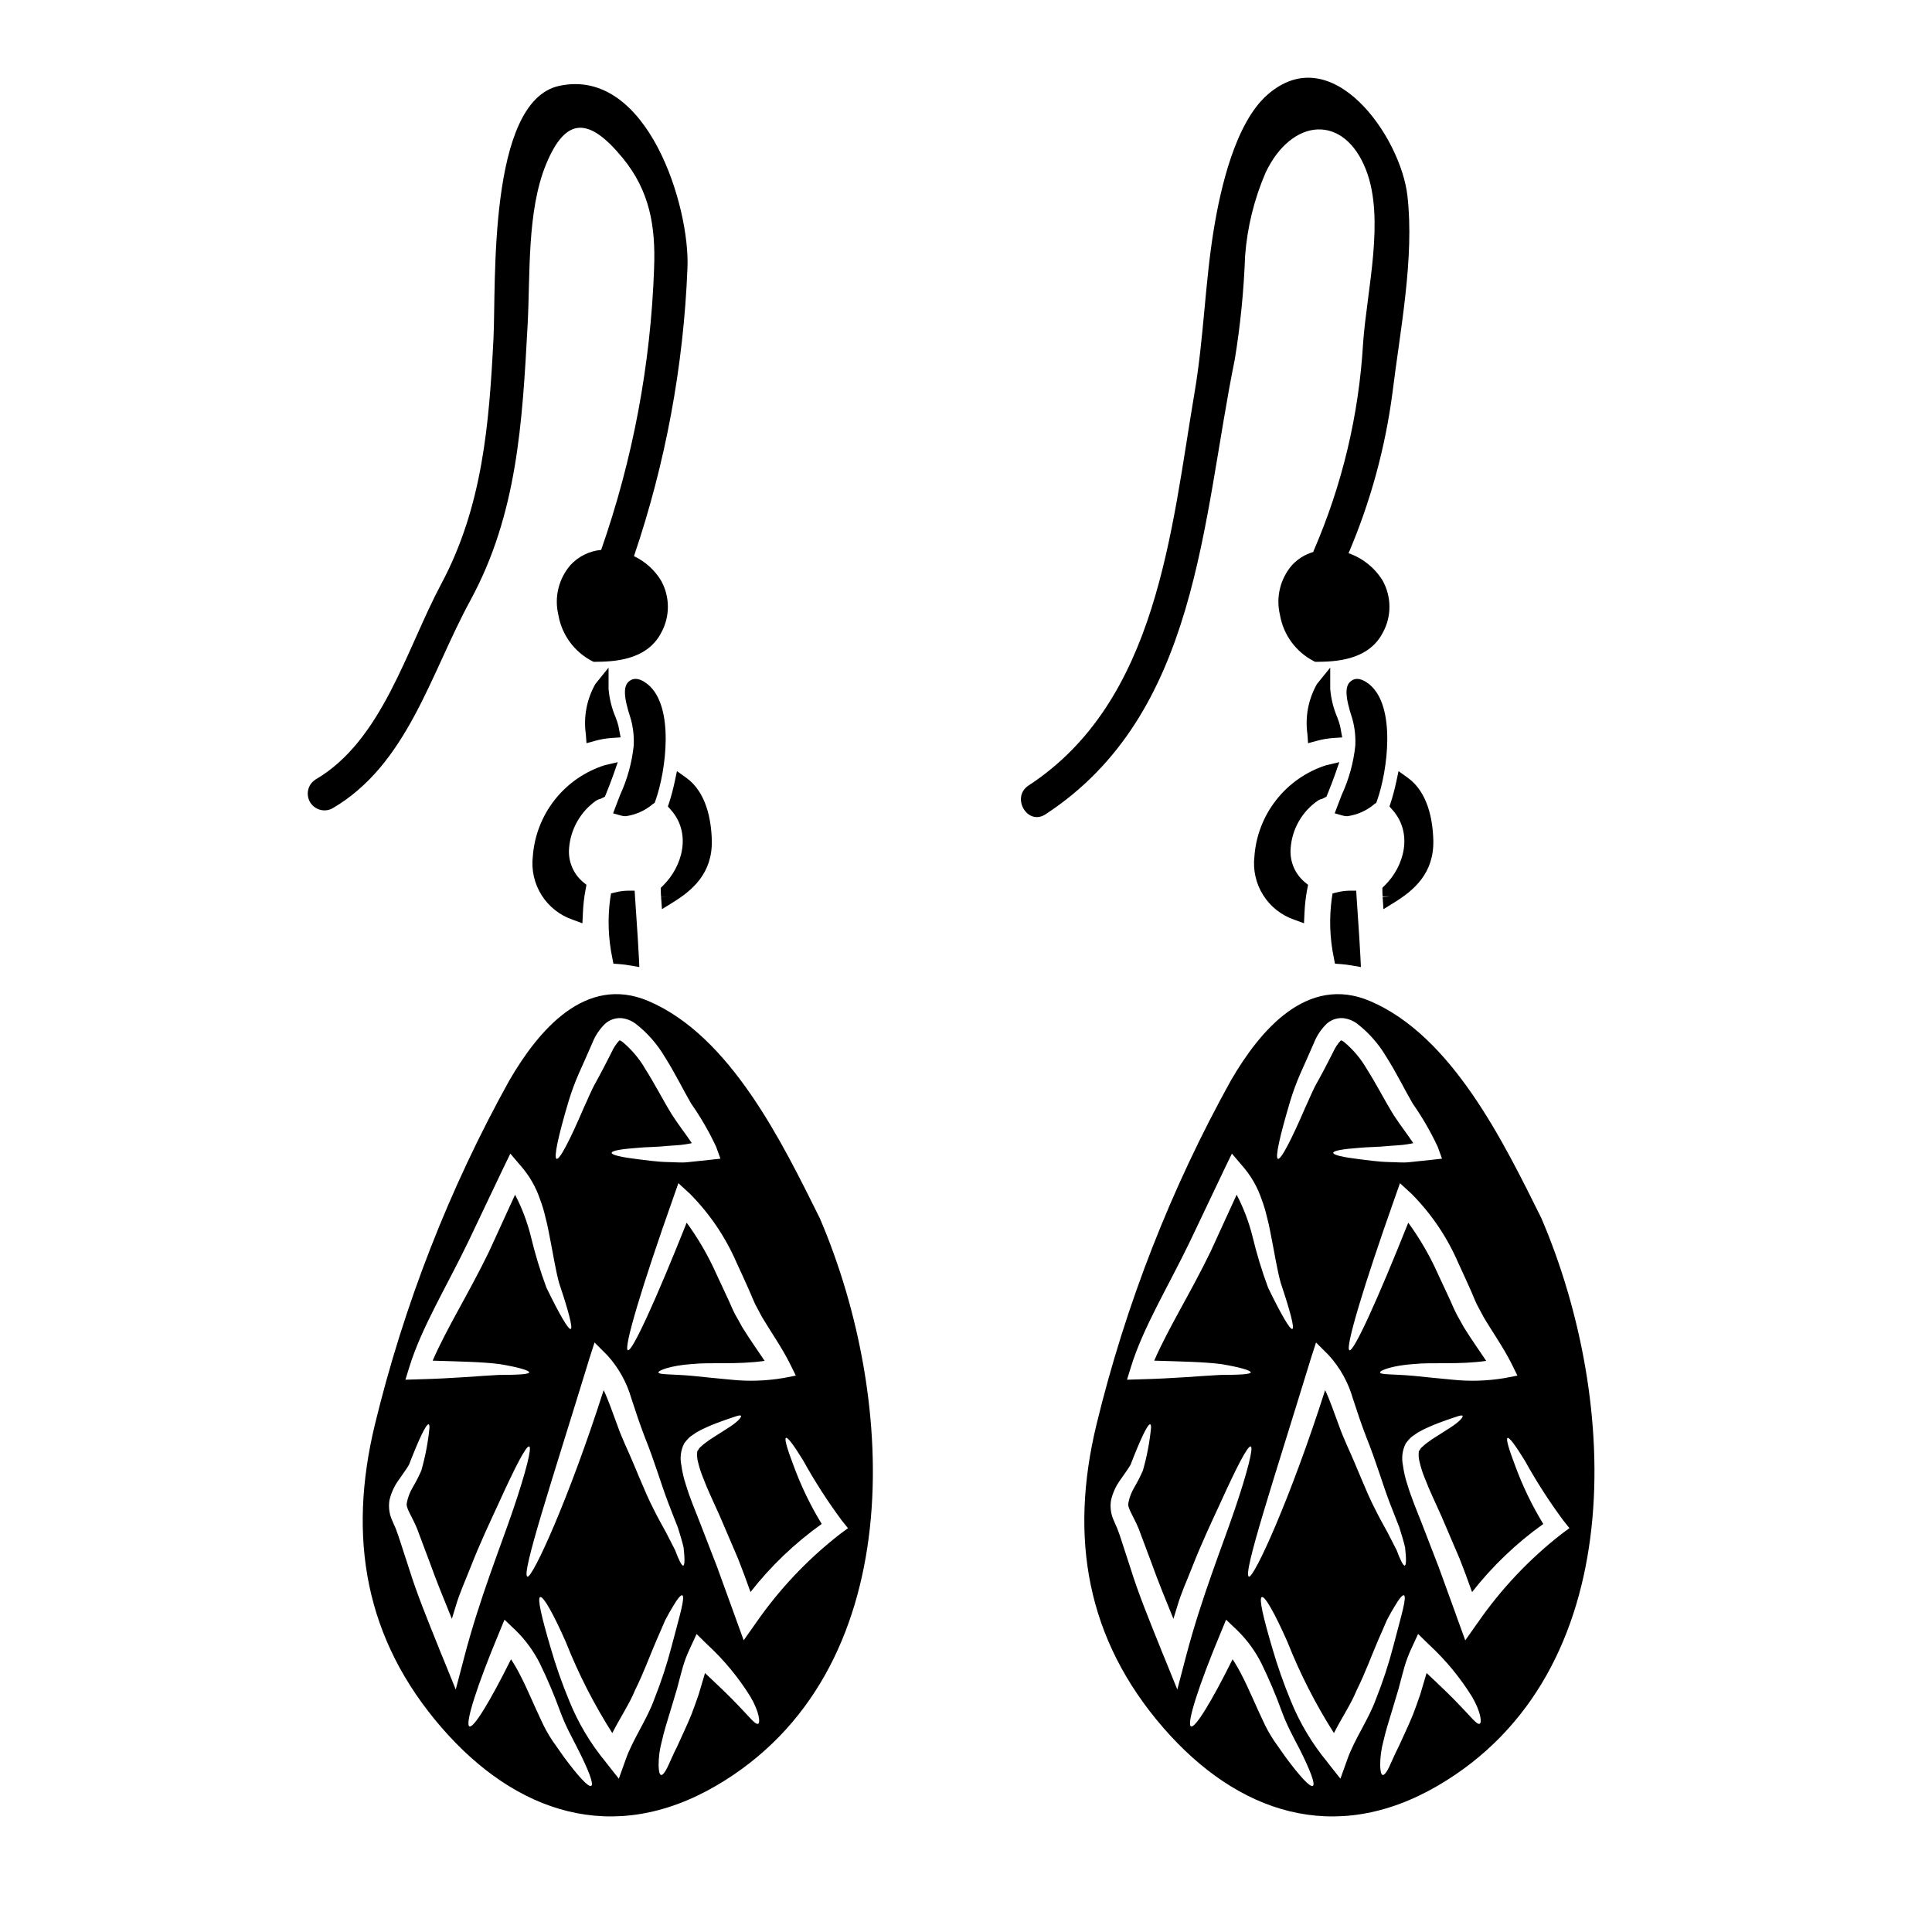 <?xml version="1.0" encoding="UTF-8"?>
<!-- Uploaded to: ICON Repo, www.svgrepo.com, Generator: ICON Repo Mixer Tools -->
<svg fill="#000000" width="800px" height="800px" version="1.1" viewBox="144 144 512 512" xmlns="http://www.w3.org/2000/svg">
 <g>
  <path d="m498.46 357.54-0.75 2 2.055 0.582c0.422 0.121 0.859 0.18 1.297 0.18 2.641-0.367 5.121-1.477 7.152-3.199l0.516-0.359 0.207-0.59c2.809-7.871 5.094-25.004-2.066-30.812-1.887-1.504-3.477-1.824-4.723-0.949-1.805 1.25-1.754 4.043 0.227 10.078h0.004c0.648 2.34 0.914 4.773 0.785 7.199-0.484 4.496-1.699 8.883-3.598 12.988-0.379 0.98-0.75 1.941-1.105 2.883z"/>
  <path d="m476.43 370.98c-0.418 3.59 0.406 7.215 2.344 10.27 1.934 3.051 4.856 5.348 8.281 6.504l2.519 0.926 0.125-2.68c0.086-2.133 0.328-4.258 0.727-6.356l0.227-1.156-0.914-0.742c-2.613-2.207-3.992-5.543-3.703-8.949 0.359-5.117 3.047-9.789 7.289-12.676l0.559-0.277c0.156-0.055 0.32-0.098 0.48-0.129l1.156-0.578 0.395-0.969c0.617-1.543 1.258-3.148 1.84-4.816l1.18-3.375-3.484 0.816c-5.223 1.668-9.828 4.863-13.219 9.176s-5.414 9.543-5.801 15.012z"/>
  <path d="m503.52 381.89-0.113-1.848h-1.852c-1.047 0.02-2.09 0.156-3.109 0.414l-1.297 0.297-0.207 1.312v-0.004c-0.73 5.269-0.543 10.625 0.551 15.832l0.285 1.492 1.512 0.105c0.988 0.074 1.969 0.199 2.945 0.371l2.418 0.418-0.117-2.453c-0.156-3.324-0.395-6.648-0.617-9.973-0.121-2-0.266-4-0.398-5.965z"/>
  <path d="m514.63 348.36-0.629 2.934-0.004-0.004c-0.379 1.812-0.855 3.598-1.422 5.359l-0.352 1.078 0.75 0.844c5.598 6.266 3.148 15.047-2.039 20.125l-0.586 0.578v0.828c0 0.496 0.027 0.965 0.062 1.457h1.969l-1.969 0.133 0.219 3.25 2.754-1.707c5.293-3.258 10.676-7.777 10.461-16.559-0.148-5.457-1.453-12.766-6.812-16.59z"/>
  <path d="m493 325.28c-2.281 4.027-3.168 8.695-2.519 13.281l0.168 2.398 2.309-0.629h0.004c1.473-0.406 2.988-0.664 4.516-0.762l2.219-0.145-0.395-2.184 0.004-0.004c-0.113-0.648-0.273-1.285-0.477-1.91l-0.441-1.227c-1.027-2.406-1.66-4.965-1.867-7.574v-5.598z"/>
  <path d="m552.48 466.83c-9.922-19.953-23.617-48.273-45.426-57.547-16.703-7.086-29.191 7.871-36.801 20.965v-0.004c-15.934 28.703-27.938 59.418-35.684 91.316-7.215 29.875-2.703 56.828 17.785 80.391 19.559 22.477 45.32 31.242 72.703 15.262 51.164-29.859 48.203-101.93 27.422-150.38zm-18.617 19.34c0.504 1.152 1.082 2.633 1.48 3.426 0.613 1.156 1.223 2.273 1.801 3.394 2.363 4.008 5.269 8.082 7.434 12.41l1.551 3.148-3.32 0.648c-4.602 0.777-9.285 0.922-13.926 0.434-3.938-0.363-7.359-0.719-10.211-1.012-5.594-0.504-8.805-0.25-8.949-0.902-0.141-0.469 3.106-1.84 8.984-2.234 4.945-0.508 11.836 0.215 19.156-0.832-1.766-2.668-3.82-5.512-5.902-8.875-0.613-1.117-1.227-2.234-1.875-3.356-0.789-1.516-1.156-2.488-1.73-3.75-1.121-2.383-2.238-4.832-3.394-7.289l0.004-0.004c-2.121-4.703-4.719-9.176-7.762-13.348-8.121 20.348-14.434 34.273-15.586 33.805-1.227-0.469 3.824-17.246 11.977-40.266l1.41-4.008 3.148 2.891v0.004c5.211 5.266 9.387 11.461 12.316 18.266 1.191 2.543 2.312 5.031 3.394 7.449zm-19.016 62.633c0.648 2.055 1.18 3.824 1.516 5.301 0.363 3.106 0.289 4.762-0.105 4.801-0.395 0.039-1.18-1.516-2.129-4.078-0.652-1.301-1.445-2.852-2.383-4.656-1.012-1.84-2.199-3.938-3.356-6.277-2.488-4.832-4.547-10.57-7.477-16.957-0.648-1.516-1.445-3.316-2.059-5.09-0.613-1.691-1.262-3.426-1.914-5.195-0.539-1.441-1.117-2.887-1.766-4.254-9.129 28.609-18.871 49.898-20.203 49.43-1.73-0.613 6.602-25.727 16.055-56.609l0.215-0.723 1.516-4.723 3.43 3.43h-0.004c2.965 3.277 5.137 7.191 6.348 11.441 0.613 1.801 1.18 3.574 1.766 5.305 0.586 1.73 1.156 3.207 1.77 4.867 2.598 6.422 4.363 12.594 6.203 17.391 0.957 2.418 1.82 4.652 2.578 6.602zm-28.973-112.86c0.77-2.543 1.688-5.043 2.754-7.477 1.117-2.527 2.363-5.266 3.609-8.156 0.738-1.859 1.859-3.543 3.285-4.945 1.18-1.094 2.758-1.652 4.363-1.551 1.371 0.141 2.684 0.652 3.785 1.48 3.09 2.402 5.695 5.363 7.688 8.73 2.777 4.367 4.867 8.734 7.035 12.449 2.527 3.606 4.738 7.426 6.606 11.414l1.152 3.172-2.957 0.328c-2.023 0.215-3.973 0.434-5.809 0.613-1.84 0.18-3.465-0.035-5.09-0.035-3.172-0.074-5.809-0.508-8.047-0.758-4.402-0.539-6.926-1.117-6.926-1.695s2.562-1.008 7.039-1.336c2.164-0.215 4.902-0.18 7.898-0.504 1.48-0.145 3.102-0.145 4.723-0.434 0.504-0.074 1.047-0.18 1.551-0.293-1.445-2.199-3.281-4.508-5.16-7.394-2.488-4.004-4.617-8.266-7.144-12.23v0.004c-1.562-2.715-3.59-5.133-5.984-7.144-0.238-0.195-0.504-0.355-0.789-0.469-0.035 0-0.07 0-0.18 0.07-0.809 0.891-1.473 1.898-1.969 2.996-0.684 1.301-1.371 2.754-2.164 4.219-0.684 1.262-1.301 2.492-1.969 3.644-1.336 2.309-2.234 4.723-3.246 6.82-3.731 8.691-6.484 13.957-7.269 13.637-0.789-0.324 0.512-6.027 3.215-15.156zm-42.141 70.246c3.207-10.391 9.883-21.285 15.621-33.191 3.246-6.785 6.297-13.281 9.199-19.34l1.914-3.938 2.707 3.176c2.32 2.629 4.09 5.695 5.195 9.02 0.543 1.438 0.988 2.906 1.336 4.402 0.395 1.445 0.684 2.812 0.938 4.148 1.082 5.34 1.766 9.957 2.777 13.566 2.488 7.394 3.68 11.941 3.066 12.16-0.613 0.215-2.961-3.789-6.422-10.934-1.652-4.457-3.039-9.008-4.148-13.629-0.961-3.824-2.363-7.523-4.188-11.02-2.199 4.832-4.512 9.812-6.891 15.043-5.301 10.969-11.258 20.383-14.957 28.938 7.086 0.215 13.207 0.324 17.711 0.902 5.051 0.832 7.871 1.695 7.871 2.199-0.07 0.543-3.031 0.648-8.156 0.684-5.016 0.25-12.16 0.941-21.215 1.156l-3.426 0.105zm12.266 85.547-3.391-8.367c-0.434-1.012-0.867-2.059-1.262-3.106-2.852-7.086-5.629-13.891-7.613-20.238-1.012-3.148-2.023-6.207-2.961-9.094-0.215-0.648-0.504-1.41-0.684-1.879-0.328-0.684-0.613-1.371-0.902-2.055-0.758-1.617-1.031-3.422-0.785-5.195v-0.074c0.457-2.078 1.355-4.031 2.633-5.734 0.977-1.445 1.969-2.754 2.562-3.789 2.668-6.891 4.582-10.93 5.231-10.75 0.145 0.035 0.215 0.324 0.215 0.867l0.004-0.004c-0.371 3.809-1.082 7.578-2.133 11.258l-0.035 0.141c-0.668 1.523-1.426 3.008-2.269 4.441-0.742 1.238-1.27 2.59-1.555 4.004v0.109l-0.035 0.105c-0.289 1.227 1.41 3.5 2.754 6.785 1.047 2.852 2.199 5.844 3.352 8.945 1.73 4.832 3.754 9.777 5.844 14.902 0.328-1.047 0.648-2.129 0.977-3.176 1.082-3.75 2.668-7.109 3.938-10.391 2.598-6.641 5.266-12.23 7.477-17.031 4.363-9.598 7.32-15.406 8.117-15.078 0.719 0.289-0.832 6.602-4.219 16.594-3.391 9.992-8.875 23.527-12.918 38.895zm35.898 25.543c-0.754 0.395-3.465-2.559-7.25-7.684-0.906-1.301-1.914-2.754-2.996-4.258h0.004c-1.168-1.738-2.18-3.57-3.031-5.484-1.879-3.898-3.574-8.156-5.703-12.234v0.004c-0.684-1.344-1.441-2.644-2.273-3.898-5.449 10.969-9.887 18.293-11.02 17.785-1.262-0.574 2.059-10.895 7.723-24.461l1.574-3.82 3.066 2.922c2.555 2.523 4.68 5.449 6.297 8.656 2.027 4.16 3.832 8.426 5.414 12.773 0.66 1.785 1.422 3.531 2.273 5.231 0.832 1.66 1.621 3.211 2.383 4.621 2.891 5.734 4.301 9.492 3.543 9.832zm9.203-7.144-1.879 5.234-3.281-4.152-0.18-0.25c-4.035-4.871-7.297-10.336-9.672-16.199-1.91-4.594-3.559-9.293-4.941-14.074-2.383-8.082-3.57-13.129-2.754-13.457s3.426 4.258 6.816 11.941c3.328 8.406 7.445 16.48 12.301 24.105 2.164-4.258 4.547-7.723 6.027-11.367 2.363-4.762 4.004-9.379 5.699-13.277 0.832-1.914 1.625-3.68 2.273-5.231 0.754-1.48 1.477-2.707 2.09-3.719 1.18-2.019 2.059-3.066 2.457-2.922 0.398 0.145 0.25 1.516-0.293 3.824s-1.441 5.484-2.488 9.523l0.004 0.004c-1.246 4.793-2.789 9.508-4.621 14.109-1.93 5.375-5.684 10.641-7.559 15.906zm34.996-9.309c-0.754 0.25-2.234-1.801-5.16-4.797-2.234-2.383-5.301-5.301-8.875-8.66-0.027 0.031-0.043 0.07-0.035 0.113-0.574 1.91-1.117 3.785-1.656 5.594-0.613 1.84-1.301 3.641-1.914 5.301-1.336 3.281-2.754 6.133-3.754 8.406-1.152 2.234-1.969 4.258-2.633 5.629-0.664 1.371-1.262 2.055-1.656 1.969-0.395-0.086-0.613-0.977-0.648-2.492h-0.004c-0.008-2.144 0.27-4.281 0.828-6.352 0.613-2.777 1.555-5.699 2.562-9.02 0.469-1.621 0.973-3.316 1.516-5.086 0.508-1.844 0.941-3.68 1.516-5.664 0.5-1.715 1.133-3.383 1.898-4.996l1.73-3.754 2.996 2.926v-0.004c4.363 4.043 8.16 8.656 11.293 13.707 2.359 4.008 2.68 7.004 1.996 7.18zm-0.434-26.879-3.352 4.762-2.059-5.664-0.539-1.516c-1.516-4.184-2.996-8.297-4.441-12.234-1.551-4-3.031-7.824-4.438-11.473-1.336-3.426-2.852-7-3.859-10.391v0.004c-0.559-1.664-0.953-3.379-1.18-5.117-0.418-1.941-0.164-3.965 0.719-5.738 0.465-0.676 1.012-1.293 1.621-1.84 0.543-0.395 1.117-0.789 1.625-1.117 0.957-0.551 1.945-1.047 2.957-1.48 1.844-0.832 3.43-1.375 4.723-1.844 2.492-0.832 3.938-1.441 4.152-1.082 0.215 0.293-0.758 1.516-3.176 3.066-1.156 0.758-2.562 1.625-4.188 2.672-0.828 0.504-1.574 1.082-2.418 1.695-0.395 0.289-0.684 0.648-1.082 0.938-0.359 0.363-0.359 0.613-0.613 0.867l-0.07 0.035-0.035 0.145v0.004c-0.121 0.965-0.047 1.945 0.215 2.883 0.348 1.48 0.82 2.93 1.406 4.332 1.156 3.066 2.707 6.207 4.367 9.957 1.516 3.574 3.148 7.359 4.832 11.293 1.117 2.812 2.199 5.773 3.281 8.805h0.004c5.394-6.887 11.75-12.961 18.871-18.039-3.012-4.934-5.527-10.156-7.504-15.586-1.66-4.367-2.422-6.965-1.969-7.219 0.453-0.25 2.09 1.969 4.547 5.957v-0.004c3.07 5.551 6.504 10.891 10.281 15.984l1.574 1.969-2.129 1.574c-8.516 6.644-15.977 14.543-22.125 23.422z"/>
  <path d="m307.23 357.54-0.746 2 2.051 0.582c0.422 0.121 0.859 0.18 1.297 0.18 2.637-0.371 5.117-1.48 7.152-3.199l0.52-0.363 0.207-0.59c2.809-7.871 5.09-25.008-2.07-30.812-1.883-1.504-3.473-1.824-4.723-0.949-1.801 1.25-1.75 4.043 0.227 10.078h0.004c0.652 2.34 0.918 4.773 0.785 7.199-0.484 4.496-1.699 8.883-3.594 12.988-0.379 0.984-0.754 1.945-1.109 2.887z"/>
  <path d="m312.3 381.89-0.113-1.848h-1.852c-1.047 0.02-2.094 0.156-3.109 0.414l-1.289 0.297-0.211 1.312-0.004-0.004c-0.727 5.269-0.539 10.625 0.551 15.832l0.285 1.492 1.516 0.105c0.984 0.074 1.965 0.199 2.938 0.371l2.418 0.418-0.113-2.453c-0.16-3.324-0.395-6.648-0.617-9.973-0.141-2-0.277-4-0.398-5.965z"/>
  <path d="m323.4 348.36-0.625 2.934v-0.004c-0.383 1.809-0.859 3.598-1.426 5.359l-0.355 1.074 0.754 0.848c5.594 6.266 3.125 15.047-2.039 20.125l-0.59 0.578v0.828c0 0.539 0.035 1.047 0.074 1.574l1.969-0.113-1.969 0.141 0.23 3.234 2.754-1.699c5.293-3.258 10.676-7.777 10.461-16.559-0.148-5.457-1.453-12.766-6.812-16.59z"/>
  <path d="m315.83 409.28c-16.707-7.086-29.191 7.871-36.801 20.965l-0.004-0.004c-15.934 28.699-27.938 59.414-35.684 91.316-7.219 29.875-2.707 56.828 17.785 80.391 19.555 22.477 45.316 31.242 72.703 15.262 51.168-29.875 48.199-101.94 27.422-150.38-9.922-19.953-23.633-48.273-45.422-57.547zm26.805 76.891c0.508 1.152 1.086 2.633 1.48 3.426 0.613 1.156 1.227 2.273 1.805 3.394 2.383 4.008 5.266 8.082 7.43 12.41l1.551 3.148-3.316 0.648v-0.004c-4.602 0.777-9.289 0.922-13.93 0.434-3.938-0.363-7.359-0.719-10.211-1.012-5.594-0.504-8.801-0.25-8.945-0.902-0.145-0.469 3.102-1.84 8.98-2.234 4.945-0.508 11.836 0.215 19.16-0.832-1.766-2.668-3.824-5.512-5.902-8.875-0.613-1.117-1.227-2.234-1.879-3.356-0.789-1.516-1.152-2.488-1.73-3.75-1.117-2.383-2.234-4.832-3.394-7.289v-0.004c-2.117-4.703-4.715-9.18-7.758-13.348-8.117 20.348-14.43 34.273-15.586 33.805-1.223-0.469 3.824-17.246 11.98-40.266l1.406-4.008 3.148 2.891v0.004c5.207 5.269 9.387 11.465 12.32 18.266 1.188 2.543 2.305 5.031 3.391 7.449zm-18.992 62.633c0.648 2.055 1.18 3.824 1.516 5.301 0.359 3.106 0.289 4.762-0.109 4.801s-1.18-1.516-2.129-4.078c-0.652-1.301-1.445-2.852-2.383-4.656-1.008-1.84-2.199-3.938-3.352-6.277-2.492-4.832-4.547-10.57-7.477-16.957-0.648-1.516-1.441-3.316-2.055-5.09-0.613-1.691-1.262-3.426-1.914-5.195-0.543-1.441-1.117-2.887-1.766-4.254-9.129 28.609-18.871 49.898-20.207 49.43-1.73-0.613 6.606-25.727 16.059-56.609l0.215-0.723 1.516-4.723 3.426 3.43-0.004-0.004c2.965 3.277 5.141 7.191 6.352 11.441 0.613 1.801 1.18 3.574 1.766 5.305 0.586 1.73 1.152 3.207 1.766 4.867 2.598 6.422 4.363 12.594 6.207 17.391 0.93 2.418 1.785 4.652 2.574 6.602zm-28.992-112.86c0.766-2.543 1.688-5.043 2.754-7.477 1.121-2.527 2.363-5.266 3.609-8.156 0.742-1.855 1.859-3.539 3.281-4.945 1.184-1.094 2.762-1.652 4.367-1.551 1.375 0.141 2.684 0.652 3.789 1.48 3.086 2.402 5.691 5.363 7.684 8.73 2.777 4.367 4.871 8.734 7.039 12.449 2.527 3.606 4.734 7.426 6.598 11.414l1.156 3.172-2.961 0.328c-2.019 0.215-3.969 0.434-5.809 0.613-1.844 0.18-3.465-0.035-5.086-0.035-3.176-0.074-5.809-0.508-8.047-0.758-4.406-0.539-6.926-1.117-6.926-1.695s2.559-1.008 7.035-1.336c2.164-0.215 4.91-0.18 7.902-0.504 1.477-0.145 3.102-0.145 4.723-0.434 0.508-0.074 1.047-0.18 1.574-0.293-1.445-2.199-3.285-4.508-5.16-7.394-2.492-4.004-4.621-8.266-7.144-12.23l0.004 0.004c-1.566-2.715-3.594-5.133-5.988-7.144-0.238-0.199-0.504-0.355-0.789-0.469-0.035 0-0.07 0-0.176 0.07-0.812 0.887-1.477 1.898-1.969 2.996-0.684 1.301-1.371 2.754-2.164 4.219-0.684 1.262-1.301 2.492-1.949 3.644-1.336 2.309-2.234 4.723-3.246 6.82-3.715 8.695-6.453 13.961-7.25 13.637-0.797-0.32 0.438-6.027 3.148-15.156zm-42.145 70.246c3.211-10.391 9.887-21.285 15.621-33.191 3.246-6.785 6.297-13.281 9.203-19.34l1.914-3.938 2.703 3.176c2.324 2.625 4.09 5.695 5.195 9.02 0.547 1.438 0.992 2.906 1.336 4.402 0.395 1.445 0.684 2.812 0.941 4.148 1.082 5.34 1.766 9.957 2.754 13.566 2.492 7.394 3.68 11.941 3.07 12.16-0.609 0.215-2.961-3.789-6.422-10.934h-0.004c-1.652-4.457-3.035-9.008-4.144-13.629-0.953-3.824-2.356-7.523-4.172-11.02-2.199 4.832-4.508 9.812-6.887 15.043-5.305 10.969-11.258 20.383-14.957 28.938 7.086 0.215 13.207 0.324 17.711 0.902 5.055 0.832 7.871 1.695 7.871 2.199-0.074 0.543-3.031 0.648-8.156 0.684-5.016 0.25-12.16 0.941-21.215 1.156l-3.43 0.105zm12.27 85.547-3.394-8.367c-0.434-1.012-0.867-2.059-1.262-3.106-2.852-7.086-5.629-13.891-7.613-20.238-1.012-3.148-2.019-6.207-2.961-9.094-0.215-0.648-0.504-1.41-0.684-1.879-0.324-0.684-0.613-1.371-0.902-2.055-0.754-1.621-1.027-3.422-0.785-5.195v-0.074c0.457-2.078 1.359-4.035 2.637-5.734 0.973-1.445 1.969-2.754 2.559-3.789 2.672-6.891 4.586-10.93 5.234-10.75 0.141 0.035 0.215 0.324 0.215 0.867v-0.004c-0.371 3.809-1.082 7.578-2.129 11.258l-0.035 0.141c-0.668 1.523-1.43 3.008-2.273 4.441-0.742 1.238-1.266 2.59-1.551 4.004v0.109l-0.035 0.105c-0.293 1.227 1.406 3.5 2.754 6.785 1.047 2.852 2.203 5.844 3.356 8.945 1.73 4.832 3.75 9.777 5.844 14.902 0.324-1.047 0.648-2.129 0.973-3.176 1.082-3.75 2.672-7.109 3.938-10.391 2.598-6.641 5.266-12.23 7.477-17.031 4.363-9.598 7.324-15.406 8.121-15.078 0.719 0.289-0.832 6.602-4.223 16.594-3.394 9.992-8.875 23.527-12.918 38.895zm35.898 25.543c-0.758 0.395-3.465-2.559-7.254-7.684-0.902-1.301-1.914-2.754-2.996-4.258h0.004c-1.164-1.738-2.18-3.574-3.031-5.484-1.875-3.898-3.57-8.156-5.699-12.234v0.004c-0.684-1.344-1.445-2.644-2.277-3.898-5.449 10.969-9.883 18.293-11.02 17.785-1.262-0.574 2.055-10.895 7.719-24.461l1.574-3.82 3.066 2.922c2.551 2.527 4.68 5.449 6.297 8.656 2.023 4.16 3.832 8.426 5.41 12.773 0.664 1.785 1.422 3.531 2.273 5.231 0.832 1.66 1.625 3.211 2.363 4.621 2.922 5.734 4.328 9.492 3.57 9.832zm9.199-7.144-1.879 5.234-3.281-4.152-0.18-0.25c-4.035-4.871-7.297-10.336-9.668-16.199-1.91-4.594-3.562-9.293-4.941-14.074-2.383-8.082-3.574-13.129-2.777-13.457s3.43 4.258 6.82 11.941h-0.004c3.328 8.406 7.445 16.48 12.301 24.105 2.164-4.258 4.547-7.723 6.027-11.367 2.363-4.762 4.008-9.379 5.703-13.277 0.828-1.914 1.621-3.68 2.269-5.231 0.758-1.48 1.48-2.707 2.094-3.719 1.18-2.019 2.055-3.066 2.453-2.922 0.398 0.145 0.25 1.516-0.289 3.824-0.539 2.309-1.445 5.484-2.492 9.523l0.004 0.004c-1.246 4.793-2.789 9.508-4.617 14.109-1.914 5.375-5.664 10.641-7.551 15.906zm35-9.309c-0.758 0.25-2.238-1.801-5.16-4.797-2.234-2.383-5.305-5.301-8.875-8.66-0.027 0.031-0.043 0.07-0.035 0.113-0.578 1.91-1.117 3.785-1.66 5.594-0.613 1.84-1.301 3.641-1.914 5.301-1.336 3.281-2.754 6.133-3.75 8.406-1.152 2.234-1.949 4.258-2.633 5.629-0.684 1.371-1.262 2.055-1.66 1.969-0.398-0.086-0.613-0.977-0.648-2.492h-0.004c-0.008-2.144 0.27-4.281 0.832-6.352 0.613-2.777 1.551-5.699 2.562-9.02 0.469-1.621 0.973-3.316 1.516-5.086 0.504-1.844 0.938-3.68 1.516-5.664h-0.004c0.504-1.707 1.145-3.371 1.914-4.977l1.73-3.754 2.992 2.926v-0.004c4.363 4.043 8.16 8.656 11.297 13.711 2.344 3.984 2.668 6.981 1.984 7.156zm23.848-51.844-2.129 1.574c-8.523 6.629-15.992 14.512-22.152 23.379l-3.356 4.762-2.055-5.664-0.543-1.516c-1.516-4.184-2.996-8.297-4.438-12.234-1.551-4-3.031-7.824-4.441-11.473-1.336-3.426-2.852-7-3.859-10.391v0.004c-0.555-1.668-0.949-3.379-1.18-5.117-0.418-1.941-0.164-3.965 0.719-5.738 0.469-0.676 1.012-1.293 1.625-1.84 0.539-0.395 1.117-0.789 1.621-1.117 0.957-0.551 1.945-1.047 2.961-1.48 1.84-0.832 3.43-1.375 4.723-1.844 2.488-0.832 3.938-1.441 4.148-1.082 0.215 0.293-0.758 1.516-3.176 3.066-1.152 0.758-2.562 1.625-4.184 2.672-0.832 0.504-1.574 1.082-2.418 1.695-0.395 0.289-0.684 0.648-1.082 0.938-0.363 0.363-0.363 0.613-0.613 0.867l-0.07 0.035-0.039 0.145v0.004c-0.117 0.965-0.047 1.945 0.215 2.883 0.352 1.48 0.82 2.93 1.41 4.332 1.152 3.066 2.703 6.207 4.363 9.957 1.516 3.574 3.148 7.359 4.832 11.293 1.121 2.812 2.203 5.773 3.285 8.805h0.004c5.394-6.887 11.75-12.961 18.871-18.039-3.016-4.934-5.527-10.156-7.508-15.586-1.656-4.367-2.418-6.965-1.969-7.219 0.449-0.25 2.094 1.969 4.547 5.957v-0.004c3.07 5.551 6.508 10.891 10.285 15.984z"/>
  <path d="m301.77 325.28c-2.281 4.027-3.168 8.699-2.516 13.285l0.172 2.387 2.305-0.629v-0.004c1.477-0.406 2.988-0.664 4.516-0.762l2.223-0.145-0.418-2.184 0.004-0.004c-0.109-0.648-0.27-1.285-0.473-1.91l-0.441-1.227c-1.031-2.406-1.66-4.965-1.867-7.574v-5.582z"/>
  <path d="m285.2 370.98c-0.418 3.594 0.41 7.219 2.344 10.27 1.934 3.055 4.859 5.352 8.285 6.504l2.516 0.926 0.129-2.68c0.082-2.133 0.324-4.258 0.727-6.356l0.223-1.156-0.914-0.742c-2.613-2.207-3.992-5.543-3.699-8.949 0.391-5.106 3.055-9.766 7.258-12.688v0.023l0.574-0.289c0.156-0.055 0.316-0.098 0.48-0.129l1.18-0.578 0.395-0.969c0.613-1.543 1.254-3.148 1.836-4.816l1.18-3.375-3.481 0.816c-5.227 1.664-9.836 4.859-13.227 9.172-3.394 4.312-5.414 9.543-5.805 15.016z"/>
  <path d="m268.59 303.23c12.543-22.984 13.832-47.406 15.23-73.035 0.727-13.383-0.215-30.172 4.867-42.586 5.277-12.883 11.465-12.52 20.309-1.766 7.191 8.742 8.789 18.168 8.34 29.266l0.008-0.004c-0.895 25.438-5.621 50.598-14.027 74.625-3.113 0.281-6.016 1.715-8.133 4.016-3.144 3.629-4.34 8.551-3.207 13.219 0.898 5.258 4.215 9.789 8.957 12.238l0.395 0.184h0.438c4.402-0.055 13.547-0.164 17.461-7.707l-0.004 0.004c2.394-4.344 2.359-9.617-0.094-13.926-1.711-2.766-4.184-4.977-7.121-6.375 8.359-24.613 13.133-50.301 14.172-76.273 0.75-16.137-10.539-53.398-33.98-48.355-19.039 4.098-16.711 53.023-17.418 66.84-1.156 22.828-2.883 44.621-13.859 65.172-9.227 17.27-15.617 41.504-33.324 51.82l0.004 0.004c-2.004 1.281-2.641 3.914-1.441 5.969 1.199 2.055 3.809 2.797 5.91 1.68 19.93-11.609 26.051-35.816 36.52-55.008z"/>
  <path d="m471.24 239.2c1.48-9.043 2.387-18.168 2.719-27.328 0.57-7.656 2.422-15.16 5.473-22.207 6.969-14.523 20.789-15.566 26.586-0.621 5.051 13.008 0.227 31.758-0.789 45.93h0.004c-1.105 18.938-5.531 37.531-13.078 54.934-0.051 0.125-0.074 0.246-0.117 0.371v-0.004c-2.152 0.633-4.098 1.832-5.625 3.473-3.144 3.629-4.34 8.551-3.207 13.219 0.898 5.258 4.215 9.789 8.953 12.238l0.395 0.184h0.441c4.402-0.055 13.547-0.164 17.457-7.707l-0.004 0.004c2.394-4.344 2.359-9.617-0.094-13.926-2.086-3.34-5.254-5.863-8.973-7.152 5.797-13.574 9.715-27.875 11.637-42.508 2.016-16.492 5.863-35.75 3.961-52.25-1.781-15.562-19.93-41.855-37.133-26.707-8.5 7.477-12.402 24.852-14.145 35.449-2.363 14.32-2.672 28.906-5.117 43.363-6.219 36.605-9.758 81.82-43.992 104.2-4.75 3.106-0.32 10.777 4.473 7.648 40.59-26.543 41.453-77.844 50.176-120.6z"/>
 </g>
</svg>